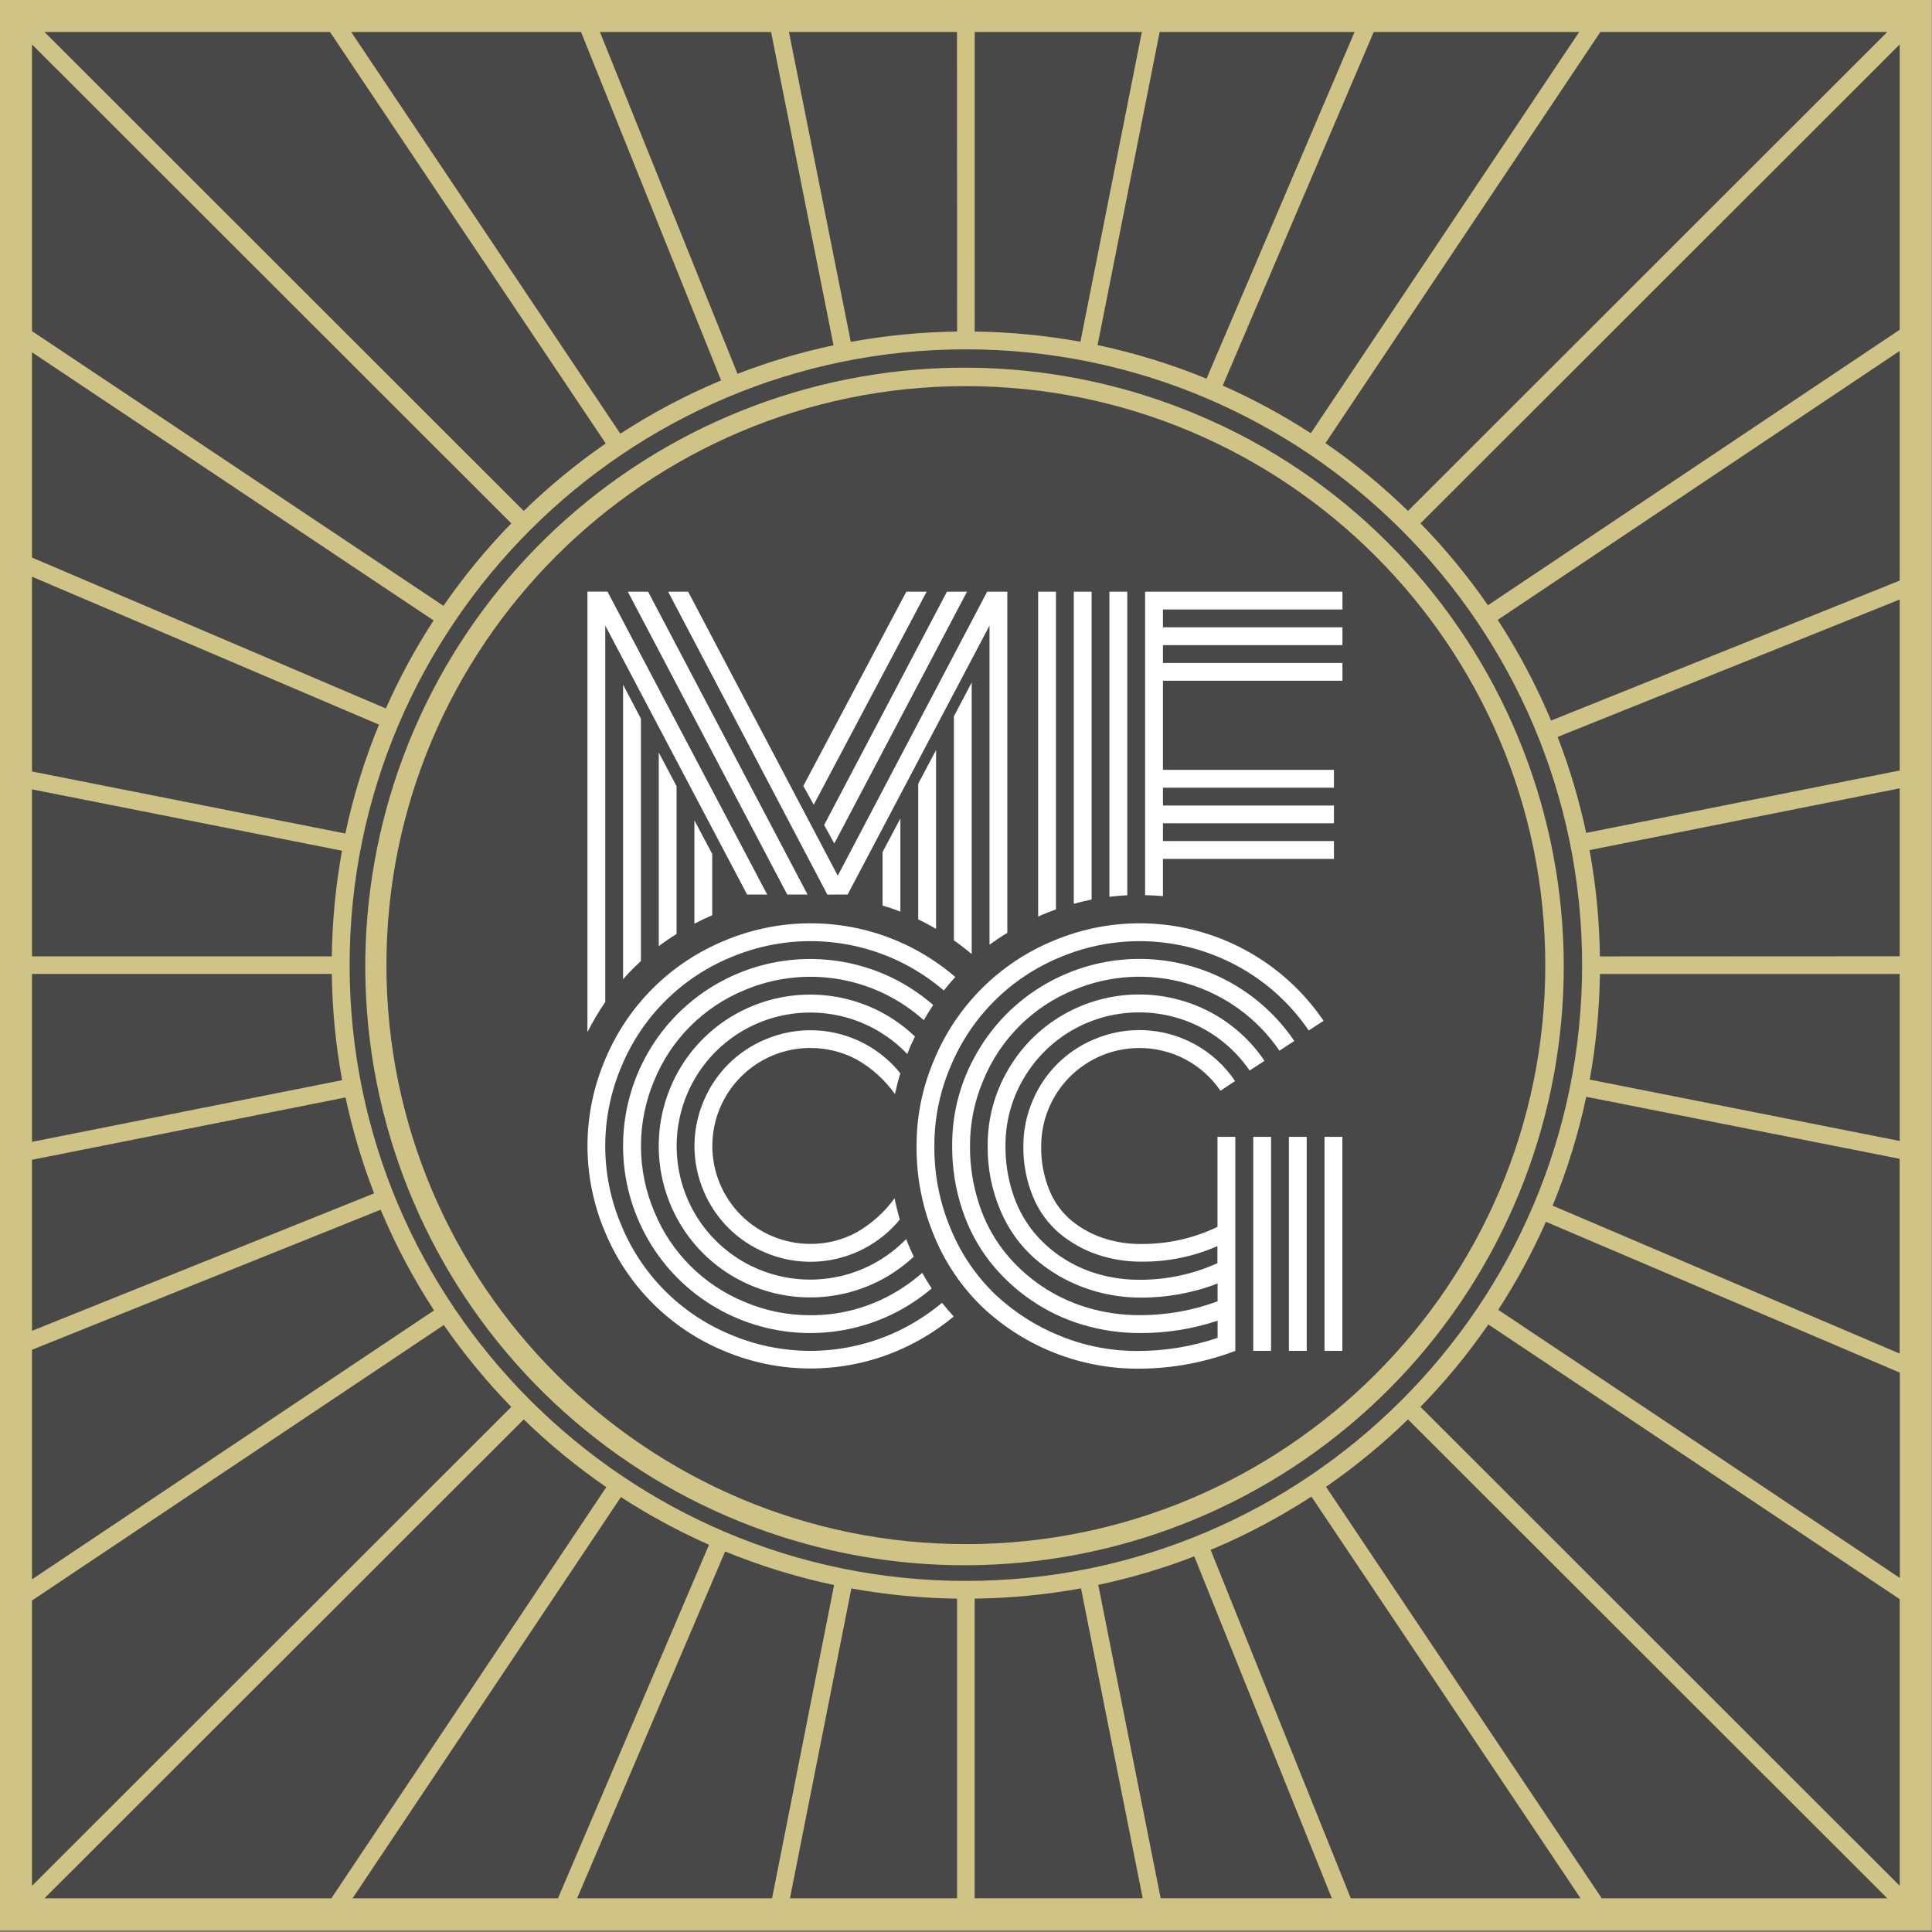<svg width="96" height="96" viewBox="0 0 96 96" fill="none" xmlns="http://www.w3.org/2000/svg">
<rect x="0" y="0" width="96" height="96" fill="#808080" stroke="none"/>
<g clip-path="url(#clip0_189_1619)">
<rect x="1.441" y="1.153" width="93.969" height="93.969" fill="#484848"/>
<path d="M61.83 47.181C60.376 46.404 58.767 45.962 57.12 45.889C55.473 45.816 53.831 46.112 52.314 46.757C49.649 47.864 47.532 49.98 46.424 52.643C45.839 53.999 45.54 55.462 45.544 56.939C45.529 58.497 45.835 60.041 46.444 61.475C46.996 62.801 47.819 63.998 48.858 64.991C50.942 66.931 53.685 68.01 56.534 68.009C58.191 68.012 59.833 67.712 61.382 67.124V56.49H60.496V60.964C59.31 61.533 58.01 61.824 56.695 61.813C56.062 61.818 55.432 61.721 54.831 61.524C54.258 61.335 53.725 61.043 53.256 60.663C52.764 60.255 52.382 59.732 52.143 59.139C51.86 58.443 51.722 57.696 51.736 56.945C51.737 55.654 52.25 54.416 53.164 53.503C54.078 52.59 55.317 52.077 56.609 52.076C57.404 52.072 58.188 52.264 58.892 52.634C59.595 53.004 60.197 53.542 60.644 54.199L61.37 53.717C60.85 52.943 60.149 52.308 59.328 51.866C58.572 51.46 57.734 51.229 56.877 51.19C56.02 51.151 55.165 51.304 54.375 51.639C52.986 52.215 51.882 53.319 51.306 54.706C51.003 55.411 50.849 56.17 50.851 56.937C50.836 57.807 51 58.672 51.334 59.476C51.622 60.176 52.073 60.798 52.65 61.289C53.203 61.748 53.835 62.102 54.514 62.334C55.223 62.575 55.967 62.696 56.716 62.691C58.015 62.703 59.303 62.44 60.493 61.919V62.767C59.272 63.319 57.946 63.601 56.606 63.591C55.923 63.593 55.244 63.5 54.588 63.314C53.944 63.132 53.332 62.852 52.773 62.485C52.215 62.119 51.719 61.667 51.303 61.145C50.866 60.585 50.533 59.953 50.319 59.276C50.075 58.521 49.955 57.733 49.962 56.94C49.953 55.769 50.261 54.618 50.854 53.608C51.434 52.608 52.266 51.776 53.268 51.196C54.248 50.631 55.356 50.325 56.488 50.306C57.62 50.286 58.738 50.555 59.737 51.086C60.681 51.589 61.489 52.312 62.093 53.195L62.832 52.712C62.151 51.702 61.232 50.873 60.156 50.3C59.025 49.698 57.758 49.394 56.477 49.415C55.195 49.437 53.94 49.783 52.829 50.423C51.689 51.079 50.743 52.024 50.086 53.164C49.416 54.308 49.068 55.612 49.077 56.938C49.064 58.035 49.278 59.124 49.705 60.135C50.083 61.046 50.661 61.861 51.397 62.52C52.111 63.147 52.934 63.637 53.826 63.967C54.743 64.308 55.714 64.481 56.693 64.477C57.995 64.482 59.286 64.244 60.501 63.776V64.662C59.257 65.123 57.94 65.356 56.614 65.35C55.745 65.351 54.881 65.227 54.048 64.981C52.404 64.497 50.952 63.516 49.89 62.172C49.342 61.468 48.921 60.673 48.648 59.824C48.343 58.894 48.191 57.92 48.199 56.941C48.195 55.817 48.421 54.705 48.863 53.671C49.275 52.666 49.884 51.753 50.652 50.985C51.421 50.217 52.334 49.609 53.34 49.196C55.132 48.44 57.13 48.326 58.996 48.875C60.862 49.425 62.48 50.602 63.575 52.209L64.314 51.726C63.469 50.479 62.333 49.456 61.004 48.745C59.606 47.999 58.041 47.622 56.456 47.649C54.871 47.676 53.32 48.106 51.948 48.899C50.54 49.711 49.371 50.879 48.558 52.286C47.73 53.698 47.3 55.308 47.313 56.945C47.306 58.016 47.474 59.081 47.811 60.098C48.117 61.036 48.583 61.914 49.189 62.692C49.773 63.432 50.466 64.078 51.244 64.609C52.028 65.147 52.891 65.558 53.803 65.827C54.727 66.102 55.687 66.241 56.651 66.239C57.96 66.245 59.26 66.037 60.502 65.624V66.478C59.214 66.913 57.863 67.133 56.503 67.129C55.196 67.131 53.9 66.879 52.689 66.385C51.499 65.909 50.408 65.215 49.472 64.338C48.519 63.425 47.765 62.324 47.258 61.105C46.699 59.792 46.416 58.377 46.428 56.95C46.423 55.59 46.697 54.244 47.233 52.994C47.735 51.778 48.473 50.673 49.404 49.742C50.336 48.812 51.441 48.075 52.658 47.572C54.053 46.981 55.562 46.709 57.076 46.776C58.589 46.843 60.069 47.247 61.406 47.958C62.86 48.729 64.104 49.843 65.029 51.204L65.767 50.722C64.761 49.24 63.41 48.025 61.83 47.181Z" fill="white"/>
<path d="M64.93 56.49H64.045V67.124H64.93V56.49Z" fill="white"/>
<path d="M66.701 56.49H65.815V67.124H66.701V56.49Z" fill="white"/>
<path d="M63.158 56.49H62.273V67.124H63.158V56.49Z" fill="white"/>
<path d="M35.39 45.477V42.432L34.504 40.761V45.898C34.792 45.749 35.087 45.607 35.39 45.477Z" fill="white"/>
<path d="M33.618 46.408V39.066L32.733 37.391V47.015C33.017 46.8 33.312 46.598 33.618 46.408Z" fill="white"/>
<path d="M46.12 45.935C46.252 46.008 46.383 46.082 46.512 46.157V37.269L45.626 38.941V45.684C45.791 45.764 45.961 45.847 46.12 45.935Z" fill="white"/>
<path d="M48.283 47.408V33.913L47.397 35.597V46.725C47.704 46.941 47.999 47.168 48.283 47.408Z" fill="white"/>
<path d="M44.74 45.297V40.666L43.855 42.337V44.997C44.153 45.083 44.448 45.183 44.74 45.297Z" fill="white"/>
<path d="M31.478 48.104C31.599 47.984 31.722 47.867 31.846 47.752V35.708L30.961 34.023V48.656C31.128 48.467 31.3 48.282 31.478 48.104Z" fill="white"/>
<path d="M30.075 31.085L37.123 44.448H38.121L30.186 29.397H29.189V51.286C29.45 50.769 29.746 50.269 30.075 49.791V31.085Z" fill="white"/>
<path d="M40.126 44.448L32.204 29.401H31.195L39.117 44.448H40.126Z" fill="white"/>
<path d="M46.044 29.401H45.035L39.917 39.052L40.434 39.986L46.044 29.401Z" fill="white"/>
<path d="M41.455 41.915L48.05 29.401H47.053L40.951 40.994L41.455 41.915Z" fill="white"/>
<path d="M56.014 29.401H55.127V44.559C55.421 44.525 55.716 44.5 56.014 44.485V29.401Z" fill="white"/>
<path d="M56.899 44.479C57.197 44.486 57.492 44.501 57.786 44.528V42.678H66.283V41.793H57.786V40.909H66.283V40.025H57.786V39.14H66.283V38.254H57.786V33.826H66.705V32.942H57.786V32.057H66.705V31.171H57.786V30.286H66.705V29.401H56.899V44.479Z" fill="white"/>
<path d="M52.47 45.188V29.401H51.585V45.546L51.778 45.458C52.01 45.361 52.238 45.271 52.47 45.188Z" fill="white"/>
<path d="M54.242 29.401H53.356V44.907C53.649 44.828 53.944 44.758 54.242 44.699V29.401Z" fill="white"/>
<path d="M42.119 44.448L49.168 31.085V46.94C49.453 46.733 49.747 46.536 50.053 46.353V29.401H49.051L41.628 43.514L34.193 29.401H33.2L41.11 44.452L42.119 44.448Z" fill="white"/>
<path d="M45.182 52.117C45.272 51.909 45.366 51.705 45.464 51.504C44.97 51.031 44.413 50.628 43.81 50.306C42.679 49.705 41.413 49.4 40.131 49.422C38.85 49.443 37.595 49.79 36.484 50.429C35.344 51.085 34.397 52.031 33.74 53.17C33.08 54.319 32.732 55.62 32.732 56.944C32.732 58.269 33.08 59.571 33.74 60.719C34.397 61.858 35.344 62.804 36.484 63.46C37.595 64.099 38.85 64.446 40.131 64.467C41.413 64.489 42.679 64.184 43.81 63.583C44.389 63.273 44.925 62.889 45.405 62.441C45.337 62.298 45.271 62.152 45.207 62.008C45.144 61.864 45.086 61.718 45.029 61.568C44.551 62.058 44.001 62.472 43.398 62.796C42.399 63.33 41.281 63.6 40.15 63.582C39.018 63.563 37.909 63.257 36.928 62.692C35.927 62.112 35.095 61.281 34.514 60.28C33.93 59.267 33.622 58.118 33.622 56.948C33.622 55.779 33.93 54.63 34.514 53.617C35.095 52.616 35.927 51.785 36.928 51.205C37.909 50.64 39.017 50.333 40.149 50.314C41.281 50.295 42.398 50.563 43.398 51.095C44.024 51.43 44.593 51.862 45.084 52.376C45.114 52.287 45.147 52.2 45.182 52.117Z" fill="white"/>
<path d="M40.264 52.076C41.069 52.07 41.862 52.267 42.571 52.648C43.321 53.075 43.968 53.66 44.469 54.363C44.544 54.017 44.633 53.674 44.738 53.334C44.257 52.734 43.66 52.238 42.983 51.873C42.228 51.468 41.391 51.236 40.533 51.197C39.676 51.158 38.822 51.312 38.032 51.647C36.643 52.223 35.539 53.326 34.962 54.714C34.662 55.419 34.507 56.178 34.507 56.945C34.507 57.712 34.662 58.471 34.962 59.176C35.54 60.564 36.643 61.666 38.032 62.243C38.82 62.577 39.672 62.73 40.527 62.692C41.381 62.654 42.216 62.425 42.971 62.022C43.639 61.668 44.23 61.185 44.709 60.601C44.612 60.255 44.522 59.903 44.451 59.54C43.951 60.229 43.312 60.805 42.574 61.23C41.867 61.615 41.073 61.815 40.267 61.809C38.975 61.809 37.736 61.296 36.822 60.383C35.908 59.47 35.395 58.232 35.395 56.941C35.395 55.649 35.908 54.411 36.822 53.498C37.736 52.585 38.975 52.072 40.267 52.072L40.264 52.076Z" fill="white"/>
<path d="M46.371 49.938C45.843 49.481 45.267 49.083 44.653 48.751C43.255 48.005 41.691 47.627 40.106 47.653C38.522 47.678 36.97 48.107 35.598 48.899C34.19 49.711 33.022 50.879 32.209 52.285C31.391 53.702 30.96 55.309 30.96 56.945C30.96 58.58 31.391 60.187 32.209 61.604C33.022 63.01 34.19 64.178 35.598 64.99C36.967 65.78 38.515 66.21 40.096 66.237C41.676 66.266 43.238 65.891 44.635 65.151C45.227 64.834 45.783 64.455 46.295 64.021C46.131 63.773 45.974 63.516 45.824 63.249C45.338 63.676 44.804 64.047 44.235 64.355C43.017 65.018 41.651 65.362 40.264 65.353C39.14 65.356 38.026 65.131 36.992 64.689C35.986 64.277 35.073 63.669 34.304 62.901C33.535 62.133 32.927 61.219 32.514 60.215C32.075 59.18 31.849 58.068 31.849 56.945C31.849 55.821 32.075 54.709 32.514 53.675C32.927 52.67 33.535 51.757 34.304 50.989C35.073 50.221 35.986 49.613 36.992 49.2C38.147 48.712 39.397 48.488 40.65 48.544C41.903 48.601 43.127 48.936 44.234 49.526C44.835 49.847 45.395 50.239 45.903 50.693C46.05 50.434 46.205 50.182 46.371 49.938Z" fill="white"/>
<path d="M45.059 65.919C43.723 66.636 42.242 67.044 40.727 67.113C39.213 67.182 37.701 66.91 36.306 66.318C35.088 65.816 33.982 65.079 33.051 64.149C32.12 63.218 31.382 62.113 30.88 60.897C30.348 59.647 30.074 58.303 30.074 56.945C30.074 55.587 30.348 54.242 30.88 52.993C31.383 51.776 32.12 50.672 33.052 49.741C33.983 48.811 35.089 48.073 36.306 47.571C37.7 46.98 39.209 46.708 40.723 46.775C42.236 46.842 43.716 47.246 45.053 47.957C45.711 48.309 46.33 48.732 46.898 49.216C47.08 48.985 47.269 48.761 47.468 48.546C46.855 48.021 46.188 47.564 45.479 47.181C44.025 46.404 42.415 45.962 40.768 45.889C39.121 45.816 37.479 46.112 35.962 46.757C33.297 47.863 31.179 49.98 30.072 52.642C29.491 54.001 29.192 55.462 29.192 56.939C29.192 58.416 29.491 59.877 30.072 61.235C31.179 63.898 33.297 66.014 35.962 67.121C37.477 67.765 39.117 68.061 40.761 67.989C42.406 67.917 44.014 67.477 45.466 66.703C46.149 66.34 46.794 65.909 47.389 65.416C47.189 65.198 46.995 64.971 46.81 64.735C46.268 65.187 45.681 65.584 45.059 65.919Z" fill="white"/>
<path d="M59.547 20.629C52.732 17.742 45.084 17.496 38.097 19.938C31.11 22.38 25.283 27.334 21.753 33.836C18.224 40.338 17.244 47.92 19.006 55.105C20.767 62.289 25.144 68.56 31.282 72.695C37.42 76.829 44.879 78.531 52.205 77.468C59.531 76.406 66.197 72.654 70.905 66.946C75.613 61.238 78.024 53.982 77.668 46.594C77.313 39.206 74.216 32.215 68.982 26.985C66.279 24.274 63.075 22.116 59.547 20.629ZM76.785 47.957C76.785 63.821 63.87 76.727 47.993 76.727C32.116 76.727 19.201 63.821 19.201 47.957C19.201 32.093 32.117 19.187 47.989 19.187C63.861 19.187 76.785 32.092 76.785 47.957Z" fill="#CFC385"/>
<path d="M0 0V95.914H95.987V0H0ZM78.615 47.957C78.615 64.828 64.878 78.555 47.993 78.555C31.108 78.555 17.372 64.828 17.372 47.957C17.372 31.086 31.109 17.358 47.989 17.358C64.869 17.358 78.615 31.085 78.615 47.957ZM69.962 25.387C68.692 24.151 67.321 23.024 65.862 22.018L79.521 1.589H93.777L69.962 25.387ZM65.134 21.527C63.74 20.623 62.276 19.831 60.757 19.159L68.26 1.589H78.468L65.134 21.527ZM59.952 18.816C58.202 18.097 56.39 17.539 54.538 17.147L57.623 1.589H67.309L59.952 18.816ZM53.686 16.981C51.952 16.667 50.195 16.497 48.433 16.475V1.589H56.737L53.686 16.981ZM47.559 16.475C45.787 16.497 44.019 16.669 42.276 16.987L39.202 1.589H47.553L47.559 16.475ZM41.417 17.157C39.792 17.502 38.196 17.976 36.646 18.575L29.809 1.589H38.314L41.417 17.157ZM35.832 18.902L35.728 18.945C34.02 19.667 32.379 20.539 30.824 21.55L17.45 1.589H28.871L35.832 18.902ZM30.098 22.036C28.649 23.038 27.287 24.158 26.025 25.387L2.209 1.589H16.397L30.098 22.036ZM25.406 26.005C24.169 27.274 23.041 28.645 22.034 30.103L1.59 16.453V2.208L25.406 26.005ZM21.544 30.829C20.639 32.222 19.847 33.685 19.173 35.203L1.59 27.705V17.505L21.544 30.829ZM18.831 36.007C18.111 37.756 17.552 39.566 17.16 41.417L1.59 38.334V28.656L18.831 36.007ZM16.994 42.272C16.679 44.004 16.51 45.76 16.487 47.52H1.59V39.223L16.994 42.272ZM16.487 48.393C16.51 50.164 16.681 51.931 17 53.673L1.59 56.737V48.393H16.487ZM17.17 54.531C17.515 56.155 17.99 57.749 18.589 59.298L1.59 66.127V57.629L17.17 54.531ZM18.916 60.109L18.959 60.214C19.682 61.921 20.554 63.56 21.566 65.114L1.59 78.477V67.069L18.916 60.109ZM22.053 65.84C23.055 67.287 24.177 68.648 25.406 69.909L1.59 93.706V79.529L22.053 65.84ZM26.025 70.53C27.295 71.765 28.667 72.891 30.126 73.896L16.466 94.325H2.209L26.025 70.53ZM30.853 74.389C32.247 75.293 33.711 76.085 35.23 76.758L27.726 94.325H17.518L30.853 74.389ZM36.032 77.091C37.783 77.81 39.595 78.368 41.446 78.76L38.363 94.325H28.677L36.032 77.091ZM42.304 78.929C44.037 79.243 45.794 79.412 47.556 79.435V94.325H39.252L42.304 78.929ZM48.43 79.435C50.203 79.413 51.97 79.242 53.714 78.924L56.781 94.323H48.43V79.435ZM54.572 78.753C56.198 78.408 57.793 77.933 59.343 77.335L66.177 94.322H57.673L54.572 78.753ZM60.155 77.011L60.26 76.969C61.968 76.247 63.609 75.376 65.164 74.364L78.537 94.325H67.12L60.155 77.011ZM65.89 73.878C67.338 72.877 68.7 71.757 69.962 70.53L93.777 94.325H79.589L65.89 73.878ZM70.583 69.908C71.82 68.64 72.948 67.269 73.955 65.812L94.396 79.46V93.706L70.583 69.908ZM74.446 65.084C75.35 63.691 76.143 62.229 76.816 60.711L94.403 68.206V78.409L74.446 65.084ZM77.149 59.909C77.869 58.16 78.428 56.349 78.82 54.499L94.393 57.58V67.258L77.149 59.909ZM78.992 53.645C79.306 51.913 79.476 50.157 79.499 48.396H94.396V56.694L78.992 53.645ZM79.499 47.523C79.475 45.751 79.303 43.984 78.984 42.241L94.396 39.172V47.516L79.499 47.523ZM78.816 41.386C78.47 39.761 77.996 38.167 77.397 36.618L94.396 29.789V38.285L78.816 41.386ZM77.07 35.805L77.028 35.701C76.305 33.994 75.432 32.354 74.421 30.8L94.396 17.437V28.849L77.07 35.805ZM73.934 30.075C72.933 28.627 71.812 27.266 70.583 26.005L94.396 2.208V16.385L73.934 30.075Z" fill="#CFC385"/>
</g>
<defs>
<clipPath id="clip0_189_1619">
<rect width="95.987" height="95.987" fill="white"/>
</clipPath>
</defs>
</svg>
